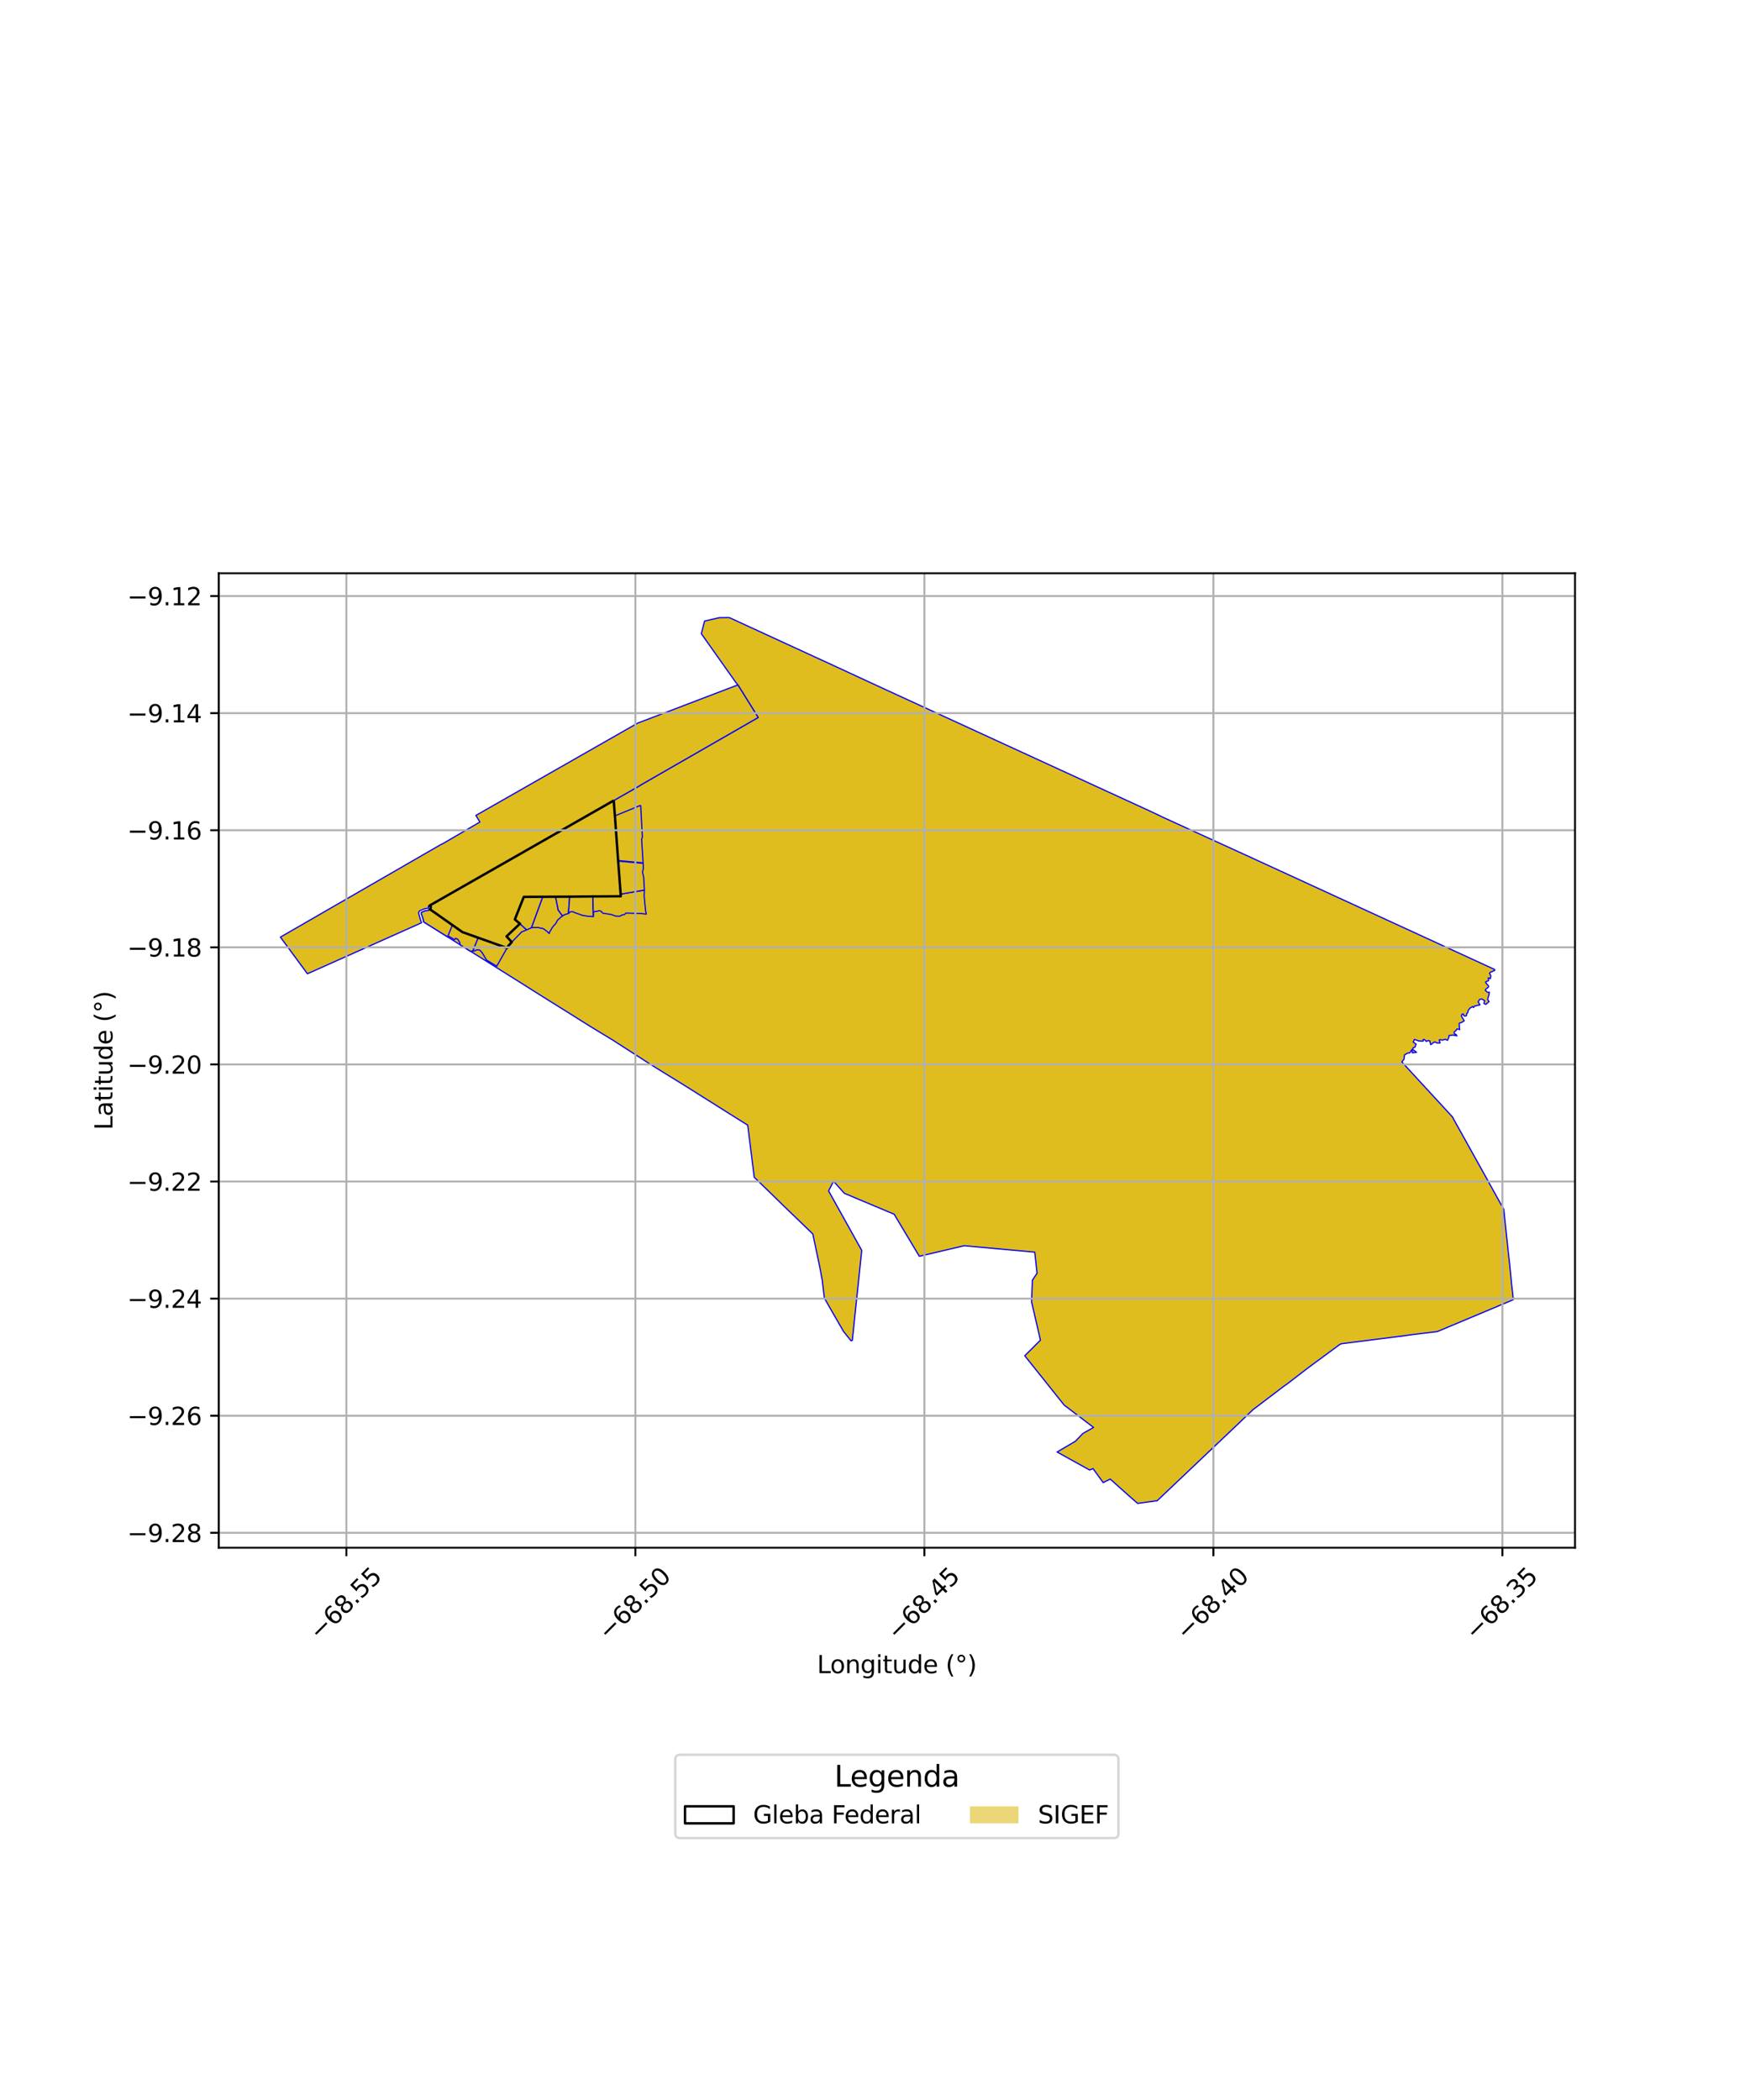 <?xml version="1.0" encoding="utf-8" standalone="no"?>
<!DOCTYPE svg PUBLIC "-//W3C//DTD SVG 1.1//EN"
  "http://www.w3.org/Graphics/SVG/1.1/DTD/svg11.dtd">
<svg xmlns:xlink="http://www.w3.org/1999/xlink" width="720pt" height="864pt" viewBox="0 0 720 864" xmlns="http://www.w3.org/2000/svg" version="1.1">
 <defs>
  <style type="text/css">*{stroke-linejoin: round; stroke-linecap: butt}</style>
 </defs>
 <g id="figure_1">
  <g id="patch_1">
   <path d="M 0 864 
L 720 864 
L 720 0 
L 0 0 
z
" style="fill: #ffffff"/>
  </g>
  <g id="axes_1">
   <g id="patch_2">
    <path d="M 90 636.779 
L 648 636.779 
L 648 235.861 
L 90 235.861 
z
" style="fill: #ffffff"/>
   </g>
   <g id="PatchCollection_1">
    <path d="M 262.82 323.482 
L 263.603 331.32 
L 252.988 335.682 
L 252.499 329.361 
L 262.82 323.482 
" clip-path="url(#p852a8e08be)" style="fill: #e0bd1f; stroke: #0000ff; stroke-width: 0.5"/>
    <path d="M 176.799 374.037 
L 186.131 380.594 
L 184.318 385.049 
L 184.146 385.464 
L 174.279 379.273 
L 174.241 378.62 
L 173.685 376.819 
L 173.325 375.889 
L 173.29 375.535 
L 173.431 375.393 
L 173.781 375.229 
L 174.309 375.023 
L 174.894 374.748 
L 175.693 374.655 
L 176.479 374.513 
L 176.799 374.037 
" clip-path="url(#p852a8e08be)" style="fill: #e0bd1f; stroke: #0000ff; stroke-width: 0.5"/>
    <path d="M 300.044 254.084 
L 307.02 257.295 
L 322.894 264.598 
L 337.944 271.523 
L 338.539 271.782 
L 364.661 283.865 
L 373.849 288.087 
L 412.787 305.981 
L 441.754 319.29 
L 448.807 322.53 
L 455.458 325.586 
L 461.742 328.473 
L 467.748 331.232 
L 473.491 333.871 
L 478.876 336.434 
L 515.739 353.276 
L 516.332 353.551 
L 551.777 369.842 
L 558.911 373.12 
L 567.04 376.855 
L 575.636 380.805 
L 590.956 387.847 
L 591.551 388.121 
L 611.328 397.209 
L 614.849 398.827 
L 615.011 399.229 
L 614.368 399.503 
L 614.056 399.647 
L 613.461 399.933 
L 613.006 400.153 
L 612.83 400.483 
L 613.101 400.955 
L 613.347 401.488 
L 613.275 402.132 
L 613.135 402.655 
L 612.819 402.509 
L 612.309 402.343 
L 612.461 403.49 
L 611.769 403.712 
L 611.192 404.076 
L 611.611 404.739 
L 612.451 405.667 
L 612.365 406.163 
L 611.363 406.923 
L 611.102 407.476 
L 612.094 408.302 
L 612.772 408.182 
L 612.598 409.344 
L 612.216 410.463 
L 612.116 411.394 
L 612.649 412.072 
L 611.319 413.235 
L 610.52 412.826 
L 610.847 411.718 
L 609.716 411.042 
L 608.796 411.128 
L 608.151 412.224 
L 608.708 413.105 
L 608.926 413.428 
L 608.137 413.59 
L 606.63 413.973 
L 606.224 414.529 
L 605.917 414.11 
L 604.82 414.753 
L 604.131 415.599 
L 603.863 416.622 
L 603.549 416.915 
L 603.391 417.488 
L 603.385 417.827 
L 602.794 418.1 
L 602.257 417.844 
L 602.046 417.193 
L 601.581 417.239 
L 601.222 417.941 
L 601.867 419.087 
L 602.424 420.013 
L 601.519 420.563 
L 600.359 421.018 
L 600.412 422.541 
L 600.581 423.592 
L 599.498 423.329 
L 598.907 424.144 
L 598.466 424.377 
L 598.323 424.551 
L 598.323 425.263 
L 599.067 425.614 
L 599.396 426.173 
L 598.351 425.985 
L 597.768 425.842 
L 596.145 426.07 
L 596.076 426.834 
L 595.544 428.011 
L 594.632 427.587 
L 593.403 427.951 
L 592.715 427.746 
L 592.139 427.868 
L 592.481 429.106 
L 591.191 429.107 
L 590.224 428.645 
L 588.633 429.8 
L 588.258 428.293 
L 587.495 428.104 
L 586.84 428.484 
L 586.04 427.706 
L 585.624 427.613 
L 585.515 428.369 
L 583.831 428.315 
L 581.935 427.637 
L 581.428 428.743 
L 582.644 429.584 
L 582.109 430.862 
L 581.414 431.097 
L 581.224 431.774 
L 582.823 432.961 
L 581.062 433.167 
L 580.933 431.798 
L 579.998 433.225 
L 579.09 433.296 
L 577.889 433.992 
L 577.638 435.807 
L 576.76 436.886 
L 577.28 437.485 
L 586.144 447.11 
L 597.587 459.535 
L 598.305 460.902 
L 612.103 485.66 
L 612.337 486.119 
L 618.684 497.538 
L 620.748 516.981 
L 621.1 519.897 
L 621.947 528.655 
L 622.636 534.716 
L 610.014 540.033 
L 591.363 547.85 
L 581.076 549.104 
L 578.456 549.478 
L 551.841 552.86 
L 551.247 553.144 
L 538.533 562.504 
L 529.575 569.387 
L 528.136 570.397 
L 515.452 580.035 
L 508.389 586.798 
L 476.116 617.432 
L 468.079 618.556 
L 464.794 615.693 
L 456.779 608.544 
L 453.892 609.993 
L 449.712 604.241 
L 448.282 604.803 
L 434.917 597.398 
L 442.435 592.978 
L 445.546 589.758 
L 449.916 587.284 
L 442.524 581.663 
L 437.836 578.098 
L 435.668 575.384 
L 435.26 574.873 
L 427.513 565.173 
L 427.105 564.661 
L 421.62 557.795 
L 428.065 551.381 
L 425.662 540.989 
L 424.421 535.627 
L 424.605 530.637 
L 424.75 526.7 
L 426.679 523.839 
L 425.724 515.168 
L 420.192 514.668 
L 419.553 514.609 
L 396.651 512.537 
L 378.235 516.87 
L 374.133 510.014 
L 370.426 503.819 
L 367.884 499.572 
L 355.446 494.349 
L 354.853 494.099 
L 347.411 490.974 
L 342.939 486.009 
L 340.904 489.971 
L 344.167 495.827 
L 345.664 498.514 
L 346.016 499.144 
L 347.141 501.164 
L 350.861 507.841 
L 354.355 514.11 
L 354.543 514.446 
L 353.485 524.548 
L 352.691 532.127 
L 350.664 551.49 
L 350.13 551.63 
L 347.519 548.374 
L 347.078 547.838 
L 344.174 542.811 
L 343.842 542.231 
L 340.941 537.191 
L 339.169 534.047 
L 338.759 530.723 
L 338.263 526.437 
L 338.151 525.963 
L 337.439 522.147 
L 337.171 520.795 
L 336.044 515.428 
L 334.424 507.726 
L 333.454 506.765 
L 329.628 503.069 
L 321.821 495.559 
L 319.527 493.292 
L 319.199 492.98 
L 313.668 487.607 
L 310.322 484.386 
L 310.181 483.176 
L 310.112 482.752 
L 308.983 473.717 
L 307.629 462.925 
L 300.316 458.342 
L 281.825 446.698 
L 268.36 438.38 
L 252.037 427.879 
L 242.689 422.199 
L 232.905 416.052 
L 227.227 412.511 
L 224.05 410.533 
L 214.568 404.547 
L 204.442 398.189 
L 199.385 395.016 
L 194.457 391.935 
L 193.529 391.364 
L 189.24 388.661 
L 188.744 388.35 
L 184.146 385.464 
L 174.279 379.273 
L 174.241 378.62 
L 173.685 376.819 
L 173.325 375.889 
L 173.29 375.535 
L 173.431 375.393 
L 173.781 375.229 
L 174.309 375.023 
L 174.894 374.748 
L 175.693 374.655 
L 176.479 374.513 
L 176.799 374.037 
L 186.131 380.594 
L 190.254 383.489 
L 196.758 385.812 
L 208.603 390.043 
L 210.543 387.604 
L 208.413 385.248 
L 213.917 380.04 
L 211.825 378.28 
L 215.517 369.003 
L 223.292 368.965 
L 228.57 368.942 
L 234.395 368.915 
L 243.925 368.819 
L 255.39 368.754 
L 255.351 367.881 
L 254.331 354.277 
L 254.317 354.057 
L 252.988 335.682 
L 252.499 329.361 
L 262.82 323.482 
L 263.97 322.761 
L 309.597 296.542 
L 311.937 295.196 
L 303.585 281.784 
L 302.8 280.859 
L 302.073 279.829 
L 301.755 279.38 
L 294.329 268.892 
L 288.541 260.714 
L 289.877 255.525 
L 295.897 254.134 
L 300.044 254.084 
" clip-path="url(#p852a8e08be)" style="fill: #e0bd1f; stroke: #0000ff; stroke-width: 0.5"/>
    <path d="M 252.499 329.361 
L 252.988 335.682 
L 254.317 354.057 
L 254.318 354.106 
L 255.351 367.881 
L 255.39 368.754 
L 243.925 368.819 
L 234.395 368.915 
L 228.57 368.942 
L 223.292 368.965 
L 215.517 369.003 
L 211.825 378.28 
L 213.917 380.04 
L 208.413 385.248 
L 210.543 387.604 
L 209.048 389.278 
L 208.603 390.043 
L 196.758 385.812 
L 190.254 383.489 
L 186.131 380.594 
L 176.799 374.037 
L 177.084 373.935 
L 177.277 373.133 
L 176.757 372.575 
L 252.499 329.361 
" clip-path="url(#p852a8e08be)" style="fill: #e0bd1f; stroke: #0000ff; stroke-width: 0.5"/>
    <path d="M 186.131 380.594 
L 190.254 383.489 
L 196.758 385.812 
L 194.537 391.292 
L 193.529 391.364 
L 189.24 388.661 
L 189.209 387.836 
L 188.291 386.416 
L 187.415 386.036 
L 186.917 386.682 
L 186.126 386.056 
L 184.318 385.049 
L 186.131 380.594 
" clip-path="url(#p852a8e08be)" style="fill: #e0bd1f; stroke: #0000ff; stroke-width: 0.5"/>
    <path d="M 196.758 385.812 
L 208.603 390.043 
L 204.556 397.199 
L 204.392 397.527 
L 200.203 395.035 
L 198.369 391.974 
L 197.365 390.864 
L 196.192 390.798 
L 194.979 391.298 
L 194.537 391.292 
L 196.758 385.812 
" clip-path="url(#p852a8e08be)" style="fill: #e0bd1f; stroke: #0000ff; stroke-width: 0.5"/>
    <path d="M 213.917 380.04 
L 216.687 382.572 
L 214.581 383.465 
L 210.543 387.604 
L 208.413 385.248 
L 213.917 380.04 
" clip-path="url(#p852a8e08be)" style="fill: #e0bd1f; stroke: #0000ff; stroke-width: 0.5"/>
    <path d="M 228.57 368.942 
L 229.674 374.429 
L 231.451 376.839 
L 230.853 377.232 
L 230.718 377.361 
L 230.567 377.52 
L 230.386 377.708 
L 230.19 377.878 
L 230.015 378.026 
L 229.846 378.176 
L 229.615 378.392 
L 229.397 378.625 
L 229.248 378.85 
L 229.11 379.118 
L 229.001 379.328 
L 228.915 379.521 
L 228.815 379.686 
L 228.73 379.839 
L 228.641 379.962 
L 228.489 380.154 
L 228.261 380.405 
L 228.028 380.622 
L 227.833 380.835 
L 227.693 381.019 
L 227.583 381.155 
L 227.463 381.299 
L 227.336 381.489 
L 227.187 381.702 
L 227.017 381.966 
L 226.872 382.216 
L 226.757 382.441 
L 226.659 382.64 
L 226.631 382.744 
L 226.625 382.754 
L 226.471 382.915 
L 226.338 383.073 
L 226.181 383.349 
L 226.099 383.634 
L 226.054 383.831 
L 226.005 383.995 
L 225.992 384.033 
L 225.921 384.073 
L 225.275 383.403 
L 225.151 383.291 
L 225.012 383.176 
L 224.924 383.114 
L 224.833 383.04 
L 224.725 382.954 
L 224.608 382.864 
L 224.485 382.765 
L 224.334 382.647 
L 224.139 382.503 
L 223.908 382.345 
L 223.661 382.198 
L 223.427 382.065 
L 223.175 381.955 
L 223.014 381.928 
L 222.8 381.922 
L 222.623 381.91 
L 222.452 381.882 
L 222.259 381.837 
L 222.035 381.768 
L 221.782 381.683 
L 221.516 381.633 
L 221.395 381.615 
L 221.278 381.605 
L 221.074 381.605 
L 220.888 381.617 
L 220.696 381.626 
L 220.502 381.637 
L 220.327 381.639 
L 220.137 381.624 
L 219.924 381.597 
L 219.802 381.584 
L 219.611 381.587 
L 219.43 381.583 
L 219.238 381.603 
L 219.077 381.628 
L 218.889 381.643 
L 218.713 381.695 
L 218.618 381.716 
L 223.292 368.965 
L 228.57 368.942 
" clip-path="url(#p852a8e08be)" style="fill: #e0bd1f; stroke: #0000ff; stroke-width: 0.5"/>
    <path d="M 234.395 368.915 
L 233.858 375.877 
L 233.291 376 
L 232.961 376.105 
L 232.657 376.204 
L 232.356 376.323 
L 232.061 376.44 
L 231.451 376.839 
L 229.674 374.429 
L 228.57 368.942 
L 234.395 368.915 
" clip-path="url(#p852a8e08be)" style="fill: #e0bd1f; stroke: #0000ff; stroke-width: 0.5"/>
    <path d="M 243.925 368.819 
L 244.112 377.104 
L 241.864 376.965 
L 239.722 376.625 
L 236.686 375.567 
L 235.644 375.08 
L 234.618 375.161 
L 233.858 375.877 
L 234.395 368.915 
L 243.925 368.819 
" clip-path="url(#p852a8e08be)" style="fill: #e0bd1f; stroke: #0000ff; stroke-width: 0.5"/>
    <path d="M 265.132 366.198 
L 265.023 368.591 
L 265.607 374.656 
L 265.912 376.091 
L 263.727 375.838 
L 257.556 375.666 
L 256.913 376.275 
L 255.981 376.434 
L 255.02 376.963 
L 253.14 376.875 
L 251.563 376.27 
L 247.987 375.702 
L 247.277 374.872 
L 246.449 374.694 
L 245.414 375.013 
L 244.743 375.015 
L 244.125 375.282 
L 244.112 377.104 
L 243.925 368.819 
L 255.39 368.754 
L 255.351 367.881 
L 265.132 366.198 
" clip-path="url(#p852a8e08be)" style="fill: #e0bd1f; stroke: #0000ff; stroke-width: 0.5"/>
    <path d="M 252.499 329.361 
L 252.988 335.682 
L 254.317 354.057 
L 254.318 354.106 
L 255.351 367.881 
L 255.39 368.754 
L 243.925 368.819 
L 234.395 368.915 
L 228.57 368.942 
L 223.292 368.965 
L 215.517 369.003 
L 211.825 378.28 
L 213.917 380.04 
L 208.413 385.248 
L 210.543 387.604 
L 209.048 389.278 
L 208.603 390.043 
L 196.758 385.812 
L 190.254 383.489 
L 186.131 380.594 
L 176.799 374.037 
L 177.084 373.935 
L 177.277 373.133 
L 176.757 372.575 
L 252.499 329.361 
" clip-path="url(#p852a8e08be)" style="fill: #e0bd1f; stroke: #0000ff; stroke-width: 0.5"/>
    <path d="M 303.585 281.784 
L 311.937 295.196 
L 263.97 322.761 
L 262.82 323.482 
L 252.499 329.361 
L 176.757 372.575 
L 176.178 372.906 
L 176.302 373.039 
L 176.302 373.48 
L 176.071 373.701 
L 175.529 373.73 
L 174.655 373.899 
L 172.898 374.608 
L 172.402 375.07 
L 172.217 375.594 
L 173.099 378.795 
L 173.461 379.638 
L 126.486 400.64 
L 115.364 385.559 
L 181.176 347.587 
L 182.216 347.086 
L 197.434 338.208 
L 195.79 335.491 
L 256.322 300.954 
L 262.483 297.444 
L 262.946 297.286 
L 273.837 293.141 
L 303.585 281.784 
" clip-path="url(#p852a8e08be)" style="fill: #e0bd1f; stroke: #0000ff; stroke-width: 0.5"/>
    <path d="M 223.292 368.965 
L 218.618 381.716 
L 216.687 382.572 
L 213.917 380.04 
L 211.825 378.28 
L 215.517 369.003 
L 223.292 368.965 
" clip-path="url(#p852a8e08be)" style="fill: #e0bd1f; stroke: #0000ff; stroke-width: 0.5"/>
    <path d="M 263.603 331.32 
L 264.301 344.428 
L 263.988 345.241 
L 264.587 354.999 
L 254.317 354.057 
L 252.988 335.682 
L 263.603 331.32 
" clip-path="url(#p852a8e08be)" style="fill: #e0bd1f; stroke: #0000ff; stroke-width: 0.5"/>
    <path d="M 254.331 354.277 
L 264.596 355.216 
L 264.69 357.102 
L 264.358 358.896 
L 264.819 360.883 
L 265.132 366.198 
L 255.351 367.881 
L 254.331 354.277 
" clip-path="url(#p852a8e08be)" style="fill: #e0bd1f; stroke: #0000ff; stroke-width: 0.5"/>
   </g>
   <g id="PatchCollection_2">
    <path d="M 252.499 329.361 
L 252.988 335.682 
L 254.317 354.057 
L 254.318 354.106 
L 255.351 367.881 
L 255.39 368.754 
L 243.925 368.819 
L 234.395 368.915 
L 228.57 368.942 
L 223.292 368.965 
L 215.517 369.003 
L 211.825 378.28 
L 213.917 380.04 
L 208.413 385.248 
L 210.543 387.604 
L 209.048 389.278 
L 208.603 390.043 
L 196.758 385.812 
L 190.254 383.489 
L 186.131 380.594 
L 176.799 374.037 
L 177.084 373.935 
L 177.277 373.133 
L 176.757 372.575 
L 252.499 329.361 
" clip-path="url(#p852a8e08be)" style="fill: none; stroke: #000000"/>
   </g>
   <g id="matplotlib.axis_1">
    <g id="xtick_1">
     <g id="line2d_1">
      <path d="M 142.516 636.779 
L 142.516 235.861 
" clip-path="url(#p852a8e08be)" style="fill: none; stroke: #b0b0b0; stroke-width: 0.8; stroke-linecap: square"/>
     </g>
     <g id="line2d_2">
      <defs>
       <path id="m57e122c77f" d="M 0 0 
L 0 3.5 
" style="stroke: #000000; stroke-width: 0.8"/>
      </defs>
      <g>
       <use xlink:href="#m57e122c77f" x="142.516" y="636.779" style="stroke: #000000; stroke-width: 0.8"/>
      </g>
     </g>
     <g id="text_1">
      <!-- −68.55 -->
      <g transform="translate(131.383 675.321) rotate(-45) scale(0.1 -0.1)">
       <defs>
        <path id="DejaVuSans-2212" d="M 678 2272 
L 4684 2272 
L 4684 1741 
L 678 1741 
L 678 2272 
z
" transform="scale(0.016)"/>
        <path id="DejaVuSans-36" d="M 2113 2584 
Q 1688 2584 1439 2293 
Q 1191 2003 1191 1497 
Q 1191 994 1439 701 
Q 1688 409 2113 409 
Q 2538 409 2786 701 
Q 3034 994 3034 1497 
Q 3034 2003 2786 2293 
Q 2538 2584 2113 2584 
z
M 3366 4563 
L 3366 3988 
Q 3128 4100 2886 4159 
Q 2644 4219 2406 4219 
Q 1781 4219 1451 3797 
Q 1122 3375 1075 2522 
Q 1259 2794 1537 2939 
Q 1816 3084 2150 3084 
Q 2853 3084 3261 2657 
Q 3669 2231 3669 1497 
Q 3669 778 3244 343 
Q 2819 -91 2113 -91 
Q 1303 -91 875 529 
Q 447 1150 447 2328 
Q 447 3434 972 4092 
Q 1497 4750 2381 4750 
Q 2619 4750 2861 4703 
Q 3103 4656 3366 4563 
z
" transform="scale(0.016)"/>
        <path id="DejaVuSans-38" d="M 2034 2216 
Q 1584 2216 1326 1975 
Q 1069 1734 1069 1313 
Q 1069 891 1326 650 
Q 1584 409 2034 409 
Q 2484 409 2743 651 
Q 3003 894 3003 1313 
Q 3003 1734 2745 1975 
Q 2488 2216 2034 2216 
z
M 1403 2484 
Q 997 2584 770 2862 
Q 544 3141 544 3541 
Q 544 4100 942 4425 
Q 1341 4750 2034 4750 
Q 2731 4750 3128 4425 
Q 3525 4100 3525 3541 
Q 3525 3141 3298 2862 
Q 3072 2584 2669 2484 
Q 3125 2378 3379 2068 
Q 3634 1759 3634 1313 
Q 3634 634 3220 271 
Q 2806 -91 2034 -91 
Q 1263 -91 848 271 
Q 434 634 434 1313 
Q 434 1759 690 2068 
Q 947 2378 1403 2484 
z
M 1172 3481 
Q 1172 3119 1398 2916 
Q 1625 2713 2034 2713 
Q 2441 2713 2670 2916 
Q 2900 3119 2900 3481 
Q 2900 3844 2670 4047 
Q 2441 4250 2034 4250 
Q 1625 4250 1398 4047 
Q 1172 3844 1172 3481 
z
" transform="scale(0.016)"/>
        <path id="DejaVuSans-2e" d="M 684 794 
L 1344 794 
L 1344 0 
L 684 0 
L 684 794 
z
" transform="scale(0.016)"/>
        <path id="DejaVuSans-35" d="M 691 4666 
L 3169 4666 
L 3169 4134 
L 1269 4134 
L 1269 2991 
Q 1406 3038 1543 3061 
Q 1681 3084 1819 3084 
Q 2600 3084 3056 2656 
Q 3513 2228 3513 1497 
Q 3513 744 3044 326 
Q 2575 -91 1722 -91 
Q 1428 -91 1123 -41 
Q 819 9 494 109 
L 494 744 
Q 775 591 1075 516 
Q 1375 441 1709 441 
Q 2250 441 2565 725 
Q 2881 1009 2881 1497 
Q 2881 1984 2565 2268 
Q 2250 2553 1709 2553 
Q 1456 2553 1204 2497 
Q 953 2441 691 2322 
L 691 4666 
z
" transform="scale(0.016)"/>
       </defs>
       <use xlink:href="#DejaVuSans-2212"/>
       <use xlink:href="#DejaVuSans-36" transform="translate(83.789 0)"/>
       <use xlink:href="#DejaVuSans-38" transform="translate(147.412 0)"/>
       <use xlink:href="#DejaVuSans-2e" transform="translate(211.035 0)"/>
       <use xlink:href="#DejaVuSans-35" transform="translate(242.822 0)"/>
       <use xlink:href="#DejaVuSans-35" transform="translate(306.445 0)"/>
      </g>
     </g>
    </g>
    <g id="xtick_2">
     <g id="line2d_3">
      <path d="M 261.418 636.779 
L 261.418 235.861 
" clip-path="url(#p852a8e08be)" style="fill: none; stroke: #b0b0b0; stroke-width: 0.8; stroke-linecap: square"/>
     </g>
     <g id="line2d_4">
      <g>
       <use xlink:href="#m57e122c77f" x="261.418" y="636.779" style="stroke: #000000; stroke-width: 0.8"/>
      </g>
     </g>
     <g id="text_2">
      <!-- −68.50 -->
      <g transform="translate(250.285 675.321) rotate(-45) scale(0.1 -0.1)">
       <defs>
        <path id="DejaVuSans-30" d="M 2034 4250 
Q 1547 4250 1301 3770 
Q 1056 3291 1056 2328 
Q 1056 1369 1301 889 
Q 1547 409 2034 409 
Q 2525 409 2770 889 
Q 3016 1369 3016 2328 
Q 3016 3291 2770 3770 
Q 2525 4250 2034 4250 
z
M 2034 4750 
Q 2819 4750 3233 4129 
Q 3647 3509 3647 2328 
Q 3647 1150 3233 529 
Q 2819 -91 2034 -91 
Q 1250 -91 836 529 
Q 422 1150 422 2328 
Q 422 3509 836 4129 
Q 1250 4750 2034 4750 
z
" transform="scale(0.016)"/>
       </defs>
       <use xlink:href="#DejaVuSans-2212"/>
       <use xlink:href="#DejaVuSans-36" transform="translate(83.789 0)"/>
       <use xlink:href="#DejaVuSans-38" transform="translate(147.412 0)"/>
       <use xlink:href="#DejaVuSans-2e" transform="translate(211.035 0)"/>
       <use xlink:href="#DejaVuSans-35" transform="translate(242.822 0)"/>
       <use xlink:href="#DejaVuSans-30" transform="translate(306.445 0)"/>
      </g>
     </g>
    </g>
    <g id="xtick_3">
     <g id="line2d_5">
      <path d="M 380.32 636.779 
L 380.32 235.861 
" clip-path="url(#p852a8e08be)" style="fill: none; stroke: #b0b0b0; stroke-width: 0.8; stroke-linecap: square"/>
     </g>
     <g id="line2d_6">
      <g>
       <use xlink:href="#m57e122c77f" x="380.32" y="636.779" style="stroke: #000000; stroke-width: 0.8"/>
      </g>
     </g>
     <g id="text_3">
      <!-- −68.45 -->
      <g transform="translate(369.187 675.321) rotate(-45) scale(0.1 -0.1)">
       <defs>
        <path id="DejaVuSans-34" d="M 2419 4116 
L 825 1625 
L 2419 1625 
L 2419 4116 
z
M 2253 4666 
L 3047 4666 
L 3047 1625 
L 3713 1625 
L 3713 1100 
L 3047 1100 
L 3047 0 
L 2419 0 
L 2419 1100 
L 313 1100 
L 313 1709 
L 2253 4666 
z
" transform="scale(0.016)"/>
       </defs>
       <use xlink:href="#DejaVuSans-2212"/>
       <use xlink:href="#DejaVuSans-36" transform="translate(83.789 0)"/>
       <use xlink:href="#DejaVuSans-38" transform="translate(147.412 0)"/>
       <use xlink:href="#DejaVuSans-2e" transform="translate(211.035 0)"/>
       <use xlink:href="#DejaVuSans-34" transform="translate(242.822 0)"/>
       <use xlink:href="#DejaVuSans-35" transform="translate(306.445 0)"/>
      </g>
     </g>
    </g>
    <g id="xtick_4">
     <g id="line2d_7">
      <path d="M 499.222 636.779 
L 499.222 235.861 
" clip-path="url(#p852a8e08be)" style="fill: none; stroke: #b0b0b0; stroke-width: 0.8; stroke-linecap: square"/>
     </g>
     <g id="line2d_8">
      <g>
       <use xlink:href="#m57e122c77f" x="499.222" y="636.779" style="stroke: #000000; stroke-width: 0.8"/>
      </g>
     </g>
     <g id="text_4">
      <!-- −68.40 -->
      <g transform="translate(488.089 675.321) rotate(-45) scale(0.1 -0.1)">
       <use xlink:href="#DejaVuSans-2212"/>
       <use xlink:href="#DejaVuSans-36" transform="translate(83.789 0)"/>
       <use xlink:href="#DejaVuSans-38" transform="translate(147.412 0)"/>
       <use xlink:href="#DejaVuSans-2e" transform="translate(211.035 0)"/>
       <use xlink:href="#DejaVuSans-34" transform="translate(242.822 0)"/>
       <use xlink:href="#DejaVuSans-30" transform="translate(306.445 0)"/>
      </g>
     </g>
    </g>
    <g id="xtick_5">
     <g id="line2d_9">
      <path d="M 618.125 636.779 
L 618.125 235.861 
" clip-path="url(#p852a8e08be)" style="fill: none; stroke: #b0b0b0; stroke-width: 0.8; stroke-linecap: square"/>
     </g>
     <g id="line2d_10">
      <g>
       <use xlink:href="#m57e122c77f" x="618.125" y="636.779" style="stroke: #000000; stroke-width: 0.8"/>
      </g>
     </g>
     <g id="text_5">
      <!-- −68.35 -->
      <g transform="translate(606.992 675.321) rotate(-45) scale(0.1 -0.1)">
       <defs>
        <path id="DejaVuSans-33" d="M 2597 2516 
Q 3050 2419 3304 2112 
Q 3559 1806 3559 1356 
Q 3559 666 3084 287 
Q 2609 -91 1734 -91 
Q 1441 -91 1130 -33 
Q 819 25 488 141 
L 488 750 
Q 750 597 1062 519 
Q 1375 441 1716 441 
Q 2309 441 2620 675 
Q 2931 909 2931 1356 
Q 2931 1769 2642 2001 
Q 2353 2234 1838 2234 
L 1294 2234 
L 1294 2753 
L 1863 2753 
Q 2328 2753 2575 2939 
Q 2822 3125 2822 3475 
Q 2822 3834 2567 4026 
Q 2313 4219 1838 4219 
Q 1578 4219 1281 4162 
Q 984 4106 628 3988 
L 628 4550 
Q 988 4650 1302 4700 
Q 1616 4750 1894 4750 
Q 2613 4750 3031 4423 
Q 3450 4097 3450 3541 
Q 3450 3153 3228 2886 
Q 3006 2619 2597 2516 
z
" transform="scale(0.016)"/>
       </defs>
       <use xlink:href="#DejaVuSans-2212"/>
       <use xlink:href="#DejaVuSans-36" transform="translate(83.789 0)"/>
       <use xlink:href="#DejaVuSans-38" transform="translate(147.412 0)"/>
       <use xlink:href="#DejaVuSans-2e" transform="translate(211.035 0)"/>
       <use xlink:href="#DejaVuSans-33" transform="translate(242.822 0)"/>
       <use xlink:href="#DejaVuSans-35" transform="translate(306.445 0)"/>
      </g>
     </g>
    </g>
    <g id="text_6">
     <!-- Longitude (°) -->
     <g transform="translate(336.14 688.39) scale(0.1 -0.1)">
      <defs>
       <path id="DejaVuSans-4c" d="M 628 4666 
L 1259 4666 
L 1259 531 
L 3531 531 
L 3531 0 
L 628 0 
L 628 4666 
z
" transform="scale(0.016)"/>
       <path id="DejaVuSans-6f" d="M 1959 3097 
Q 1497 3097 1228 2736 
Q 959 2375 959 1747 
Q 959 1119 1226 758 
Q 1494 397 1959 397 
Q 2419 397 2687 759 
Q 2956 1122 2956 1747 
Q 2956 2369 2687 2733 
Q 2419 3097 1959 3097 
z
M 1959 3584 
Q 2709 3584 3137 3096 
Q 3566 2609 3566 1747 
Q 3566 888 3137 398 
Q 2709 -91 1959 -91 
Q 1206 -91 779 398 
Q 353 888 353 1747 
Q 353 2609 779 3096 
Q 1206 3584 1959 3584 
z
" transform="scale(0.016)"/>
       <path id="DejaVuSans-6e" d="M 3513 2113 
L 3513 0 
L 2938 0 
L 2938 2094 
Q 2938 2591 2744 2837 
Q 2550 3084 2163 3084 
Q 1697 3084 1428 2787 
Q 1159 2491 1159 1978 
L 1159 0 
L 581 0 
L 581 3500 
L 1159 3500 
L 1159 2956 
Q 1366 3272 1645 3428 
Q 1925 3584 2291 3584 
Q 2894 3584 3203 3211 
Q 3513 2838 3513 2113 
z
" transform="scale(0.016)"/>
       <path id="DejaVuSans-67" d="M 2906 1791 
Q 2906 2416 2648 2759 
Q 2391 3103 1925 3103 
Q 1463 3103 1205 2759 
Q 947 2416 947 1791 
Q 947 1169 1205 825 
Q 1463 481 1925 481 
Q 2391 481 2648 825 
Q 2906 1169 2906 1791 
z
M 3481 434 
Q 3481 -459 3084 -895 
Q 2688 -1331 1869 -1331 
Q 1566 -1331 1297 -1286 
Q 1028 -1241 775 -1147 
L 775 -588 
Q 1028 -725 1275 -790 
Q 1522 -856 1778 -856 
Q 2344 -856 2625 -561 
Q 2906 -266 2906 331 
L 2906 616 
Q 2728 306 2450 153 
Q 2172 0 1784 0 
Q 1141 0 747 490 
Q 353 981 353 1791 
Q 353 2603 747 3093 
Q 1141 3584 1784 3584 
Q 2172 3584 2450 3431 
Q 2728 3278 2906 2969 
L 2906 3500 
L 3481 3500 
L 3481 434 
z
" transform="scale(0.016)"/>
       <path id="DejaVuSans-69" d="M 603 3500 
L 1178 3500 
L 1178 0 
L 603 0 
L 603 3500 
z
M 603 4863 
L 1178 4863 
L 1178 4134 
L 603 4134 
L 603 4863 
z
" transform="scale(0.016)"/>
       <path id="DejaVuSans-74" d="M 1172 4494 
L 1172 3500 
L 2356 3500 
L 2356 3053 
L 1172 3053 
L 1172 1153 
Q 1172 725 1289 603 
Q 1406 481 1766 481 
L 2356 481 
L 2356 0 
L 1766 0 
Q 1100 0 847 248 
Q 594 497 594 1153 
L 594 3053 
L 172 3053 
L 172 3500 
L 594 3500 
L 594 4494 
L 1172 4494 
z
" transform="scale(0.016)"/>
       <path id="DejaVuSans-75" d="M 544 1381 
L 544 3500 
L 1119 3500 
L 1119 1403 
Q 1119 906 1312 657 
Q 1506 409 1894 409 
Q 2359 409 2629 706 
Q 2900 1003 2900 1516 
L 2900 3500 
L 3475 3500 
L 3475 0 
L 2900 0 
L 2900 538 
Q 2691 219 2414 64 
Q 2138 -91 1772 -91 
Q 1169 -91 856 284 
Q 544 659 544 1381 
z
M 1991 3584 
L 1991 3584 
z
" transform="scale(0.016)"/>
       <path id="DejaVuSans-64" d="M 2906 2969 
L 2906 4863 
L 3481 4863 
L 3481 0 
L 2906 0 
L 2906 525 
Q 2725 213 2448 61 
Q 2172 -91 1784 -91 
Q 1150 -91 751 415 
Q 353 922 353 1747 
Q 353 2572 751 3078 
Q 1150 3584 1784 3584 
Q 2172 3584 2448 3432 
Q 2725 3281 2906 2969 
z
M 947 1747 
Q 947 1113 1208 752 
Q 1469 391 1925 391 
Q 2381 391 2643 752 
Q 2906 1113 2906 1747 
Q 2906 2381 2643 2742 
Q 2381 3103 1925 3103 
Q 1469 3103 1208 2742 
Q 947 2381 947 1747 
z
" transform="scale(0.016)"/>
       <path id="DejaVuSans-65" d="M 3597 1894 
L 3597 1613 
L 953 1613 
Q 991 1019 1311 708 
Q 1631 397 2203 397 
Q 2534 397 2845 478 
Q 3156 559 3463 722 
L 3463 178 
Q 3153 47 2828 -22 
Q 2503 -91 2169 -91 
Q 1331 -91 842 396 
Q 353 884 353 1716 
Q 353 2575 817 3079 
Q 1281 3584 2069 3584 
Q 2775 3584 3186 3129 
Q 3597 2675 3597 1894 
z
M 3022 2063 
Q 3016 2534 2758 2815 
Q 2500 3097 2075 3097 
Q 1594 3097 1305 2825 
Q 1016 2553 972 2059 
L 3022 2063 
z
" transform="scale(0.016)"/>
       <path id="DejaVuSans-20" transform="scale(0.016)"/>
       <path id="DejaVuSans-28" d="M 1984 4856 
Q 1566 4138 1362 3434 
Q 1159 2731 1159 2009 
Q 1159 1288 1364 580 
Q 1569 -128 1984 -844 
L 1484 -844 
Q 1016 -109 783 600 
Q 550 1309 550 2009 
Q 550 2706 781 3412 
Q 1013 4119 1484 4856 
L 1984 4856 
z
" transform="scale(0.016)"/>
       <path id="DejaVuSans-b0" d="M 1600 4347 
Q 1350 4347 1178 4173 
Q 1006 4000 1006 3750 
Q 1006 3503 1178 3333 
Q 1350 3163 1600 3163 
Q 1850 3163 2022 3333 
Q 2194 3503 2194 3750 
Q 2194 3997 2020 4172 
Q 1847 4347 1600 4347 
z
M 1600 4750 
Q 1800 4750 1984 4673 
Q 2169 4597 2303 4453 
Q 2447 4313 2519 4134 
Q 2591 3956 2591 3750 
Q 2591 3338 2302 3052 
Q 2013 2766 1594 2766 
Q 1172 2766 890 3047 
Q 609 3328 609 3750 
Q 609 4169 896 4459 
Q 1184 4750 1600 4750 
z
" transform="scale(0.016)"/>
       <path id="DejaVuSans-29" d="M 513 4856 
L 1013 4856 
Q 1481 4119 1714 3412 
Q 1947 2706 1947 2009 
Q 1947 1309 1714 600 
Q 1481 -109 1013 -844 
L 513 -844 
Q 928 -128 1133 580 
Q 1338 1288 1338 2009 
Q 1338 2731 1133 3434 
Q 928 4138 513 4856 
z
" transform="scale(0.016)"/>
      </defs>
      <use xlink:href="#DejaVuSans-4c"/>
      <use xlink:href="#DejaVuSans-6f" transform="translate(53.963 0)"/>
      <use xlink:href="#DejaVuSans-6e" transform="translate(115.145 0)"/>
      <use xlink:href="#DejaVuSans-67" transform="translate(178.523 0)"/>
      <use xlink:href="#DejaVuSans-69" transform="translate(242 0)"/>
      <use xlink:href="#DejaVuSans-74" transform="translate(269.783 0)"/>
      <use xlink:href="#DejaVuSans-75" transform="translate(308.992 0)"/>
      <use xlink:href="#DejaVuSans-64" transform="translate(372.371 0)"/>
      <use xlink:href="#DejaVuSans-65" transform="translate(435.848 0)"/>
      <use xlink:href="#DejaVuSans-20" transform="translate(497.371 0)"/>
      <use xlink:href="#DejaVuSans-28" transform="translate(529.158 0)"/>
      <use xlink:href="#DejaVuSans-b0" transform="translate(568.172 0)"/>
      <use xlink:href="#DejaVuSans-29" transform="translate(618.172 0)"/>
     </g>
    </g>
   </g>
   <g id="matplotlib.axis_2">
    <g id="ytick_1">
     <g id="line2d_11">
      <path d="M 90 630.642 
L 648 630.642 
" clip-path="url(#p852a8e08be)" style="fill: none; stroke: #b0b0b0; stroke-width: 0.8; stroke-linecap: square"/>
     </g>
     <g id="line2d_12">
      <defs>
       <path id="m2eedd47048" d="M 0 0 
L -3.5 0 
" style="stroke: #000000; stroke-width: 0.8"/>
      </defs>
      <g>
       <use xlink:href="#m2eedd47048" x="90" y="630.642" style="stroke: #000000; stroke-width: 0.8"/>
      </g>
     </g>
     <g id="text_7">
      <!-- −9.28 -->
      <g transform="translate(52.355 634.441) scale(0.1 -0.1)">
       <defs>
        <path id="DejaVuSans-39" d="M 703 97 
L 703 672 
Q 941 559 1184 500 
Q 1428 441 1663 441 
Q 2288 441 2617 861 
Q 2947 1281 2994 2138 
Q 2813 1869 2534 1725 
Q 2256 1581 1919 1581 
Q 1219 1581 811 2004 
Q 403 2428 403 3163 
Q 403 3881 828 4315 
Q 1253 4750 1959 4750 
Q 2769 4750 3195 4129 
Q 3622 3509 3622 2328 
Q 3622 1225 3098 567 
Q 2575 -91 1691 -91 
Q 1453 -91 1209 -44 
Q 966 3 703 97 
z
M 1959 2075 
Q 2384 2075 2632 2365 
Q 2881 2656 2881 3163 
Q 2881 3666 2632 3958 
Q 2384 4250 1959 4250 
Q 1534 4250 1286 3958 
Q 1038 3666 1038 3163 
Q 1038 2656 1286 2365 
Q 1534 2075 1959 2075 
z
" transform="scale(0.016)"/>
        <path id="DejaVuSans-32" d="M 1228 531 
L 3431 531 
L 3431 0 
L 469 0 
L 469 531 
Q 828 903 1448 1529 
Q 2069 2156 2228 2338 
Q 2531 2678 2651 2914 
Q 2772 3150 2772 3378 
Q 2772 3750 2511 3984 
Q 2250 4219 1831 4219 
Q 1534 4219 1204 4116 
Q 875 4013 500 3803 
L 500 4441 
Q 881 4594 1212 4672 
Q 1544 4750 1819 4750 
Q 2544 4750 2975 4387 
Q 3406 4025 3406 3419 
Q 3406 3131 3298 2873 
Q 3191 2616 2906 2266 
Q 2828 2175 2409 1742 
Q 1991 1309 1228 531 
z
" transform="scale(0.016)"/>
       </defs>
       <use xlink:href="#DejaVuSans-2212"/>
       <use xlink:href="#DejaVuSans-39" transform="translate(83.789 0)"/>
       <use xlink:href="#DejaVuSans-2e" transform="translate(147.412 0)"/>
       <use xlink:href="#DejaVuSans-32" transform="translate(179.199 0)"/>
       <use xlink:href="#DejaVuSans-38" transform="translate(242.822 0)"/>
      </g>
     </g>
    </g>
    <g id="ytick_2">
     <g id="line2d_13">
      <path d="M 90 582.466 
L 648 582.466 
" clip-path="url(#p852a8e08be)" style="fill: none; stroke: #b0b0b0; stroke-width: 0.8; stroke-linecap: square"/>
     </g>
     <g id="line2d_14">
      <g>
       <use xlink:href="#m2eedd47048" x="90" y="582.466" style="stroke: #000000; stroke-width: 0.8"/>
      </g>
     </g>
     <g id="text_8">
      <!-- −9.26 -->
      <g transform="translate(52.355 586.265) scale(0.1 -0.1)">
       <use xlink:href="#DejaVuSans-2212"/>
       <use xlink:href="#DejaVuSans-39" transform="translate(83.789 0)"/>
       <use xlink:href="#DejaVuSans-2e" transform="translate(147.412 0)"/>
       <use xlink:href="#DejaVuSans-32" transform="translate(179.199 0)"/>
       <use xlink:href="#DejaVuSans-36" transform="translate(242.822 0)"/>
      </g>
     </g>
    </g>
    <g id="ytick_3">
     <g id="line2d_15">
      <path d="M 90 534.289 
L 648 534.289 
" clip-path="url(#p852a8e08be)" style="fill: none; stroke: #b0b0b0; stroke-width: 0.8; stroke-linecap: square"/>
     </g>
     <g id="line2d_16">
      <g>
       <use xlink:href="#m2eedd47048" x="90" y="534.289" style="stroke: #000000; stroke-width: 0.8"/>
      </g>
     </g>
     <g id="text_9">
      <!-- −9.24 -->
      <g transform="translate(52.355 538.089) scale(0.1 -0.1)">
       <use xlink:href="#DejaVuSans-2212"/>
       <use xlink:href="#DejaVuSans-39" transform="translate(83.789 0)"/>
       <use xlink:href="#DejaVuSans-2e" transform="translate(147.412 0)"/>
       <use xlink:href="#DejaVuSans-32" transform="translate(179.199 0)"/>
       <use xlink:href="#DejaVuSans-34" transform="translate(242.822 0)"/>
      </g>
     </g>
    </g>
    <g id="ytick_4">
     <g id="line2d_17">
      <path d="M 90 486.113 
L 648 486.113 
" clip-path="url(#p852a8e08be)" style="fill: none; stroke: #b0b0b0; stroke-width: 0.8; stroke-linecap: square"/>
     </g>
     <g id="line2d_18">
      <g>
       <use xlink:href="#m2eedd47048" x="90" y="486.113" style="stroke: #000000; stroke-width: 0.8"/>
      </g>
     </g>
     <g id="text_10">
      <!-- −9.22 -->
      <g transform="translate(52.355 489.912) scale(0.1 -0.1)">
       <use xlink:href="#DejaVuSans-2212"/>
       <use xlink:href="#DejaVuSans-39" transform="translate(83.789 0)"/>
       <use xlink:href="#DejaVuSans-2e" transform="translate(147.412 0)"/>
       <use xlink:href="#DejaVuSans-32" transform="translate(179.199 0)"/>
       <use xlink:href="#DejaVuSans-32" transform="translate(242.822 0)"/>
      </g>
     </g>
    </g>
    <g id="ytick_5">
     <g id="line2d_19">
      <path d="M 90 437.937 
L 648 437.937 
" clip-path="url(#p852a8e08be)" style="fill: none; stroke: #b0b0b0; stroke-width: 0.8; stroke-linecap: square"/>
     </g>
     <g id="line2d_20">
      <g>
       <use xlink:href="#m2eedd47048" x="90" y="437.937" style="stroke: #000000; stroke-width: 0.8"/>
      </g>
     </g>
     <g id="text_11">
      <!-- −9.20 -->
      <g transform="translate(52.355 441.736) scale(0.1 -0.1)">
       <use xlink:href="#DejaVuSans-2212"/>
       <use xlink:href="#DejaVuSans-39" transform="translate(83.789 0)"/>
       <use xlink:href="#DejaVuSans-2e" transform="translate(147.412 0)"/>
       <use xlink:href="#DejaVuSans-32" transform="translate(179.199 0)"/>
       <use xlink:href="#DejaVuSans-30" transform="translate(242.822 0)"/>
      </g>
     </g>
    </g>
    <g id="ytick_6">
     <g id="line2d_21">
      <path d="M 90 389.761 
L 648 389.761 
" clip-path="url(#p852a8e08be)" style="fill: none; stroke: #b0b0b0; stroke-width: 0.8; stroke-linecap: square"/>
     </g>
     <g id="line2d_22">
      <g>
       <use xlink:href="#m2eedd47048" x="90" y="389.761" style="stroke: #000000; stroke-width: 0.8"/>
      </g>
     </g>
     <g id="text_12">
      <!-- −9.18 -->
      <g transform="translate(52.355 393.56) scale(0.1 -0.1)">
       <defs>
        <path id="DejaVuSans-31" d="M 794 531 
L 1825 531 
L 1825 4091 
L 703 3866 
L 703 4441 
L 1819 4666 
L 2450 4666 
L 2450 531 
L 3481 531 
L 3481 0 
L 794 0 
L 794 531 
z
" transform="scale(0.016)"/>
       </defs>
       <use xlink:href="#DejaVuSans-2212"/>
       <use xlink:href="#DejaVuSans-39" transform="translate(83.789 0)"/>
       <use xlink:href="#DejaVuSans-2e" transform="translate(147.412 0)"/>
       <use xlink:href="#DejaVuSans-31" transform="translate(179.199 0)"/>
       <use xlink:href="#DejaVuSans-38" transform="translate(242.822 0)"/>
      </g>
     </g>
    </g>
    <g id="ytick_7">
     <g id="line2d_23">
      <path d="M 90 341.584 
L 648 341.584 
" clip-path="url(#p852a8e08be)" style="fill: none; stroke: #b0b0b0; stroke-width: 0.8; stroke-linecap: square"/>
     </g>
     <g id="line2d_24">
      <g>
       <use xlink:href="#m2eedd47048" x="90" y="341.584" style="stroke: #000000; stroke-width: 0.8"/>
      </g>
     </g>
     <g id="text_13">
      <!-- −9.16 -->
      <g transform="translate(52.355 345.384) scale(0.1 -0.1)">
       <use xlink:href="#DejaVuSans-2212"/>
       <use xlink:href="#DejaVuSans-39" transform="translate(83.789 0)"/>
       <use xlink:href="#DejaVuSans-2e" transform="translate(147.412 0)"/>
       <use xlink:href="#DejaVuSans-31" transform="translate(179.199 0)"/>
       <use xlink:href="#DejaVuSans-36" transform="translate(242.822 0)"/>
      </g>
     </g>
    </g>
    <g id="ytick_8">
     <g id="line2d_25">
      <path d="M 90 293.408 
L 648 293.408 
" clip-path="url(#p852a8e08be)" style="fill: none; stroke: #b0b0b0; stroke-width: 0.8; stroke-linecap: square"/>
     </g>
     <g id="line2d_26">
      <g>
       <use xlink:href="#m2eedd47048" x="90" y="293.408" style="stroke: #000000; stroke-width: 0.8"/>
      </g>
     </g>
     <g id="text_14">
      <!-- −9.14 -->
      <g transform="translate(52.355 297.207) scale(0.1 -0.1)">
       <use xlink:href="#DejaVuSans-2212"/>
       <use xlink:href="#DejaVuSans-39" transform="translate(83.789 0)"/>
       <use xlink:href="#DejaVuSans-2e" transform="translate(147.412 0)"/>
       <use xlink:href="#DejaVuSans-31" transform="translate(179.199 0)"/>
       <use xlink:href="#DejaVuSans-34" transform="translate(242.822 0)"/>
      </g>
     </g>
    </g>
    <g id="ytick_9">
     <g id="line2d_27">
      <path d="M 90 245.232 
L 648 245.232 
" clip-path="url(#p852a8e08be)" style="fill: none; stroke: #b0b0b0; stroke-width: 0.8; stroke-linecap: square"/>
     </g>
     <g id="line2d_28">
      <g>
       <use xlink:href="#m2eedd47048" x="90" y="245.232" style="stroke: #000000; stroke-width: 0.8"/>
      </g>
     </g>
     <g id="text_15">
      <!-- −9.12 -->
      <g transform="translate(52.355 249.031) scale(0.1 -0.1)">
       <use xlink:href="#DejaVuSans-2212"/>
       <use xlink:href="#DejaVuSans-39" transform="translate(83.789 0)"/>
       <use xlink:href="#DejaVuSans-2e" transform="translate(147.412 0)"/>
       <use xlink:href="#DejaVuSans-31" transform="translate(179.199 0)"/>
       <use xlink:href="#DejaVuSans-32" transform="translate(242.822 0)"/>
      </g>
     </g>
    </g>
    <g id="text_16">
     <!-- Latitude (°) -->
     <g transform="translate(46.275 464.89) rotate(-90) scale(0.1 -0.1)">
      <defs>
       <path id="DejaVuSans-61" d="M 2194 1759 
Q 1497 1759 1228 1600 
Q 959 1441 959 1056 
Q 959 750 1161 570 
Q 1363 391 1709 391 
Q 2188 391 2477 730 
Q 2766 1069 2766 1631 
L 2766 1759 
L 2194 1759 
z
M 3341 1997 
L 3341 0 
L 2766 0 
L 2766 531 
Q 2569 213 2275 61 
Q 1981 -91 1556 -91 
Q 1019 -91 701 211 
Q 384 513 384 1019 
Q 384 1609 779 1909 
Q 1175 2209 1959 2209 
L 2766 2209 
L 2766 2266 
Q 2766 2663 2505 2880 
Q 2244 3097 1772 3097 
Q 1472 3097 1187 3025 
Q 903 2953 641 2809 
L 641 3341 
Q 956 3463 1253 3523 
Q 1550 3584 1831 3584 
Q 2591 3584 2966 3190 
Q 3341 2797 3341 1997 
z
" transform="scale(0.016)"/>
      </defs>
      <use xlink:href="#DejaVuSans-4c"/>
      <use xlink:href="#DejaVuSans-61" transform="translate(55.713 0)"/>
      <use xlink:href="#DejaVuSans-74" transform="translate(116.992 0)"/>
      <use xlink:href="#DejaVuSans-69" transform="translate(156.201 0)"/>
      <use xlink:href="#DejaVuSans-74" transform="translate(183.984 0)"/>
      <use xlink:href="#DejaVuSans-75" transform="translate(223.193 0)"/>
      <use xlink:href="#DejaVuSans-64" transform="translate(286.572 0)"/>
      <use xlink:href="#DejaVuSans-65" transform="translate(350.049 0)"/>
      <use xlink:href="#DejaVuSans-20" transform="translate(411.572 0)"/>
      <use xlink:href="#DejaVuSans-28" transform="translate(443.359 0)"/>
      <use xlink:href="#DejaVuSans-b0" transform="translate(482.373 0)"/>
      <use xlink:href="#DejaVuSans-29" transform="translate(532.373 0)"/>
     </g>
    </g>
   </g>
   <g id="patch_3">
    <path d="M 90 636.779 
L 90 235.861 
" style="fill: none; stroke: #000000; stroke-width: 0.8; stroke-linejoin: miter; stroke-linecap: square"/>
   </g>
   <g id="patch_4">
    <path d="M 648 636.779 
L 648 235.861 
" style="fill: none; stroke: #000000; stroke-width: 0.8; stroke-linejoin: miter; stroke-linecap: square"/>
   </g>
   <g id="patch_5">
    <path d="M 90 636.779 
L 648 636.779 
" style="fill: none; stroke: #000000; stroke-width: 0.8; stroke-linejoin: miter; stroke-linecap: square"/>
   </g>
   <g id="patch_6">
    <path d="M 90 235.861 
L 648 235.861 
" style="fill: none; stroke: #000000; stroke-width: 0.8; stroke-linejoin: miter; stroke-linecap: square"/>
   </g>
   <g id="legend_1">
    <g id="patch_7">
     <path d="M 279.837 756.255 
L 458.163 756.255 
Q 460.163 756.255 460.163 754.255 
L 460.163 723.963 
Q 460.163 721.963 458.163 721.963 
L 279.837 721.963 
Q 277.837 721.963 277.837 723.963 
L 277.837 754.255 
Q 277.837 756.255 279.837 756.255 
z
" style="fill: #ffffff; opacity: 0.8; stroke: #cccccc; stroke-linejoin: miter"/>
    </g>
    <g id="text_17">
     <!-- Legenda -->
     <g transform="translate(343.281 735.081) scale(0.12 -0.12)">
      <use xlink:href="#DejaVuSans-4c"/>
      <use xlink:href="#DejaVuSans-65" transform="translate(53.963 0)"/>
      <use xlink:href="#DejaVuSans-67" transform="translate(115.486 0)"/>
      <use xlink:href="#DejaVuSans-65" transform="translate(178.963 0)"/>
      <use xlink:href="#DejaVuSans-6e" transform="translate(240.486 0)"/>
      <use xlink:href="#DejaVuSans-64" transform="translate(303.865 0)"/>
      <use xlink:href="#DejaVuSans-61" transform="translate(367.342 0)"/>
     </g>
    </g>
    <g id="patch_8">
     <path d="M 281.837 750.175 
L 301.837 750.175 
L 301.837 743.175 
L 281.837 743.175 
L 281.837 750.175 
z
" style="fill: none; stroke: #000000; stroke-linejoin: miter"/>
    </g>
    <g id="text_18">
     <!-- Gleba Federal -->
     <g transform="translate(309.837 750.175) scale(0.1 -0.1)">
      <defs>
       <path id="DejaVuSans-47" d="M 3809 666 
L 3809 1919 
L 2778 1919 
L 2778 2438 
L 4434 2438 
L 4434 434 
Q 4069 175 3628 42 
Q 3188 -91 2688 -91 
Q 1594 -91 976 548 
Q 359 1188 359 2328 
Q 359 3472 976 4111 
Q 1594 4750 2688 4750 
Q 3144 4750 3555 4637 
Q 3966 4525 4313 4306 
L 4313 3634 
Q 3963 3931 3569 4081 
Q 3175 4231 2741 4231 
Q 1884 4231 1454 3753 
Q 1025 3275 1025 2328 
Q 1025 1384 1454 906 
Q 1884 428 2741 428 
Q 3075 428 3337 486 
Q 3600 544 3809 666 
z
" transform="scale(0.016)"/>
       <path id="DejaVuSans-6c" d="M 603 4863 
L 1178 4863 
L 1178 0 
L 603 0 
L 603 4863 
z
" transform="scale(0.016)"/>
       <path id="DejaVuSans-62" d="M 3116 1747 
Q 3116 2381 2855 2742 
Q 2594 3103 2138 3103 
Q 1681 3103 1420 2742 
Q 1159 2381 1159 1747 
Q 1159 1113 1420 752 
Q 1681 391 2138 391 
Q 2594 391 2855 752 
Q 3116 1113 3116 1747 
z
M 1159 2969 
Q 1341 3281 1617 3432 
Q 1894 3584 2278 3584 
Q 2916 3584 3314 3078 
Q 3713 2572 3713 1747 
Q 3713 922 3314 415 
Q 2916 -91 2278 -91 
Q 1894 -91 1617 61 
Q 1341 213 1159 525 
L 1159 0 
L 581 0 
L 581 4863 
L 1159 4863 
L 1159 2969 
z
" transform="scale(0.016)"/>
       <path id="DejaVuSans-46" d="M 628 4666 
L 3309 4666 
L 3309 4134 
L 1259 4134 
L 1259 2759 
L 3109 2759 
L 3109 2228 
L 1259 2228 
L 1259 0 
L 628 0 
L 628 4666 
z
" transform="scale(0.016)"/>
       <path id="DejaVuSans-72" d="M 2631 2963 
Q 2534 3019 2420 3045 
Q 2306 3072 2169 3072 
Q 1681 3072 1420 2755 
Q 1159 2438 1159 1844 
L 1159 0 
L 581 0 
L 581 3500 
L 1159 3500 
L 1159 2956 
Q 1341 3275 1631 3429 
Q 1922 3584 2338 3584 
Q 2397 3584 2469 3576 
Q 2541 3569 2628 3553 
L 2631 2963 
z
" transform="scale(0.016)"/>
      </defs>
      <use xlink:href="#DejaVuSans-47"/>
      <use xlink:href="#DejaVuSans-6c" transform="translate(77.49 0)"/>
      <use xlink:href="#DejaVuSans-65" transform="translate(105.273 0)"/>
      <use xlink:href="#DejaVuSans-62" transform="translate(166.797 0)"/>
      <use xlink:href="#DejaVuSans-61" transform="translate(230.273 0)"/>
      <use xlink:href="#DejaVuSans-20" transform="translate(291.553 0)"/>
      <use xlink:href="#DejaVuSans-46" transform="translate(323.34 0)"/>
      <use xlink:href="#DejaVuSans-65" transform="translate(375.359 0)"/>
      <use xlink:href="#DejaVuSans-64" transform="translate(436.883 0)"/>
      <use xlink:href="#DejaVuSans-65" transform="translate(500.359 0)"/>
      <use xlink:href="#DejaVuSans-72" transform="translate(561.883 0)"/>
      <use xlink:href="#DejaVuSans-61" transform="translate(602.996 0)"/>
      <use xlink:href="#DejaVuSans-6c" transform="translate(664.275 0)"/>
     </g>
    </g>
    <g id="patch_9">
     <path d="M 399.045 750.175 
L 419.045 750.175 
L 419.045 743.175 
L 399.045 743.175 
z
" style="fill: #e0bd1f; opacity: 0.6"/>
    </g>
    <g id="text_19">
     <!-- SIGEF -->
     <g transform="translate(427.045 750.175) scale(0.1 -0.1)">
      <defs>
       <path id="DejaVuSans-53" d="M 3425 4513 
L 3425 3897 
Q 3066 4069 2747 4153 
Q 2428 4238 2131 4238 
Q 1616 4238 1336 4038 
Q 1056 3838 1056 3469 
Q 1056 3159 1242 3001 
Q 1428 2844 1947 2747 
L 2328 2669 
Q 3034 2534 3370 2195 
Q 3706 1856 3706 1288 
Q 3706 609 3251 259 
Q 2797 -91 1919 -91 
Q 1588 -91 1214 -16 
Q 841 59 441 206 
L 441 856 
Q 825 641 1194 531 
Q 1563 422 1919 422 
Q 2459 422 2753 634 
Q 3047 847 3047 1241 
Q 3047 1584 2836 1778 
Q 2625 1972 2144 2069 
L 1759 2144 
Q 1053 2284 737 2584 
Q 422 2884 422 3419 
Q 422 4038 858 4394 
Q 1294 4750 2059 4750 
Q 2388 4750 2728 4690 
Q 3069 4631 3425 4513 
z
" transform="scale(0.016)"/>
       <path id="DejaVuSans-49" d="M 628 4666 
L 1259 4666 
L 1259 0 
L 628 0 
L 628 4666 
z
" transform="scale(0.016)"/>
       <path id="DejaVuSans-45" d="M 628 4666 
L 3578 4666 
L 3578 4134 
L 1259 4134 
L 1259 2753 
L 3481 2753 
L 3481 2222 
L 1259 2222 
L 1259 531 
L 3634 531 
L 3634 0 
L 628 0 
L 628 4666 
z
" transform="scale(0.016)"/>
      </defs>
      <use xlink:href="#DejaVuSans-53"/>
      <use xlink:href="#DejaVuSans-49" transform="translate(63.477 0)"/>
      <use xlink:href="#DejaVuSans-47" transform="translate(92.969 0)"/>
      <use xlink:href="#DejaVuSans-45" transform="translate(170.459 0)"/>
      <use xlink:href="#DejaVuSans-46" transform="translate(233.643 0)"/>
     </g>
    </g>
   </g>
  </g>
 </g>
 <defs>
  <clipPath id="p852a8e08be">
   <rect x="90" y="235.861" width="558" height="400.919"/>
  </clipPath>
 </defs>
</svg>
